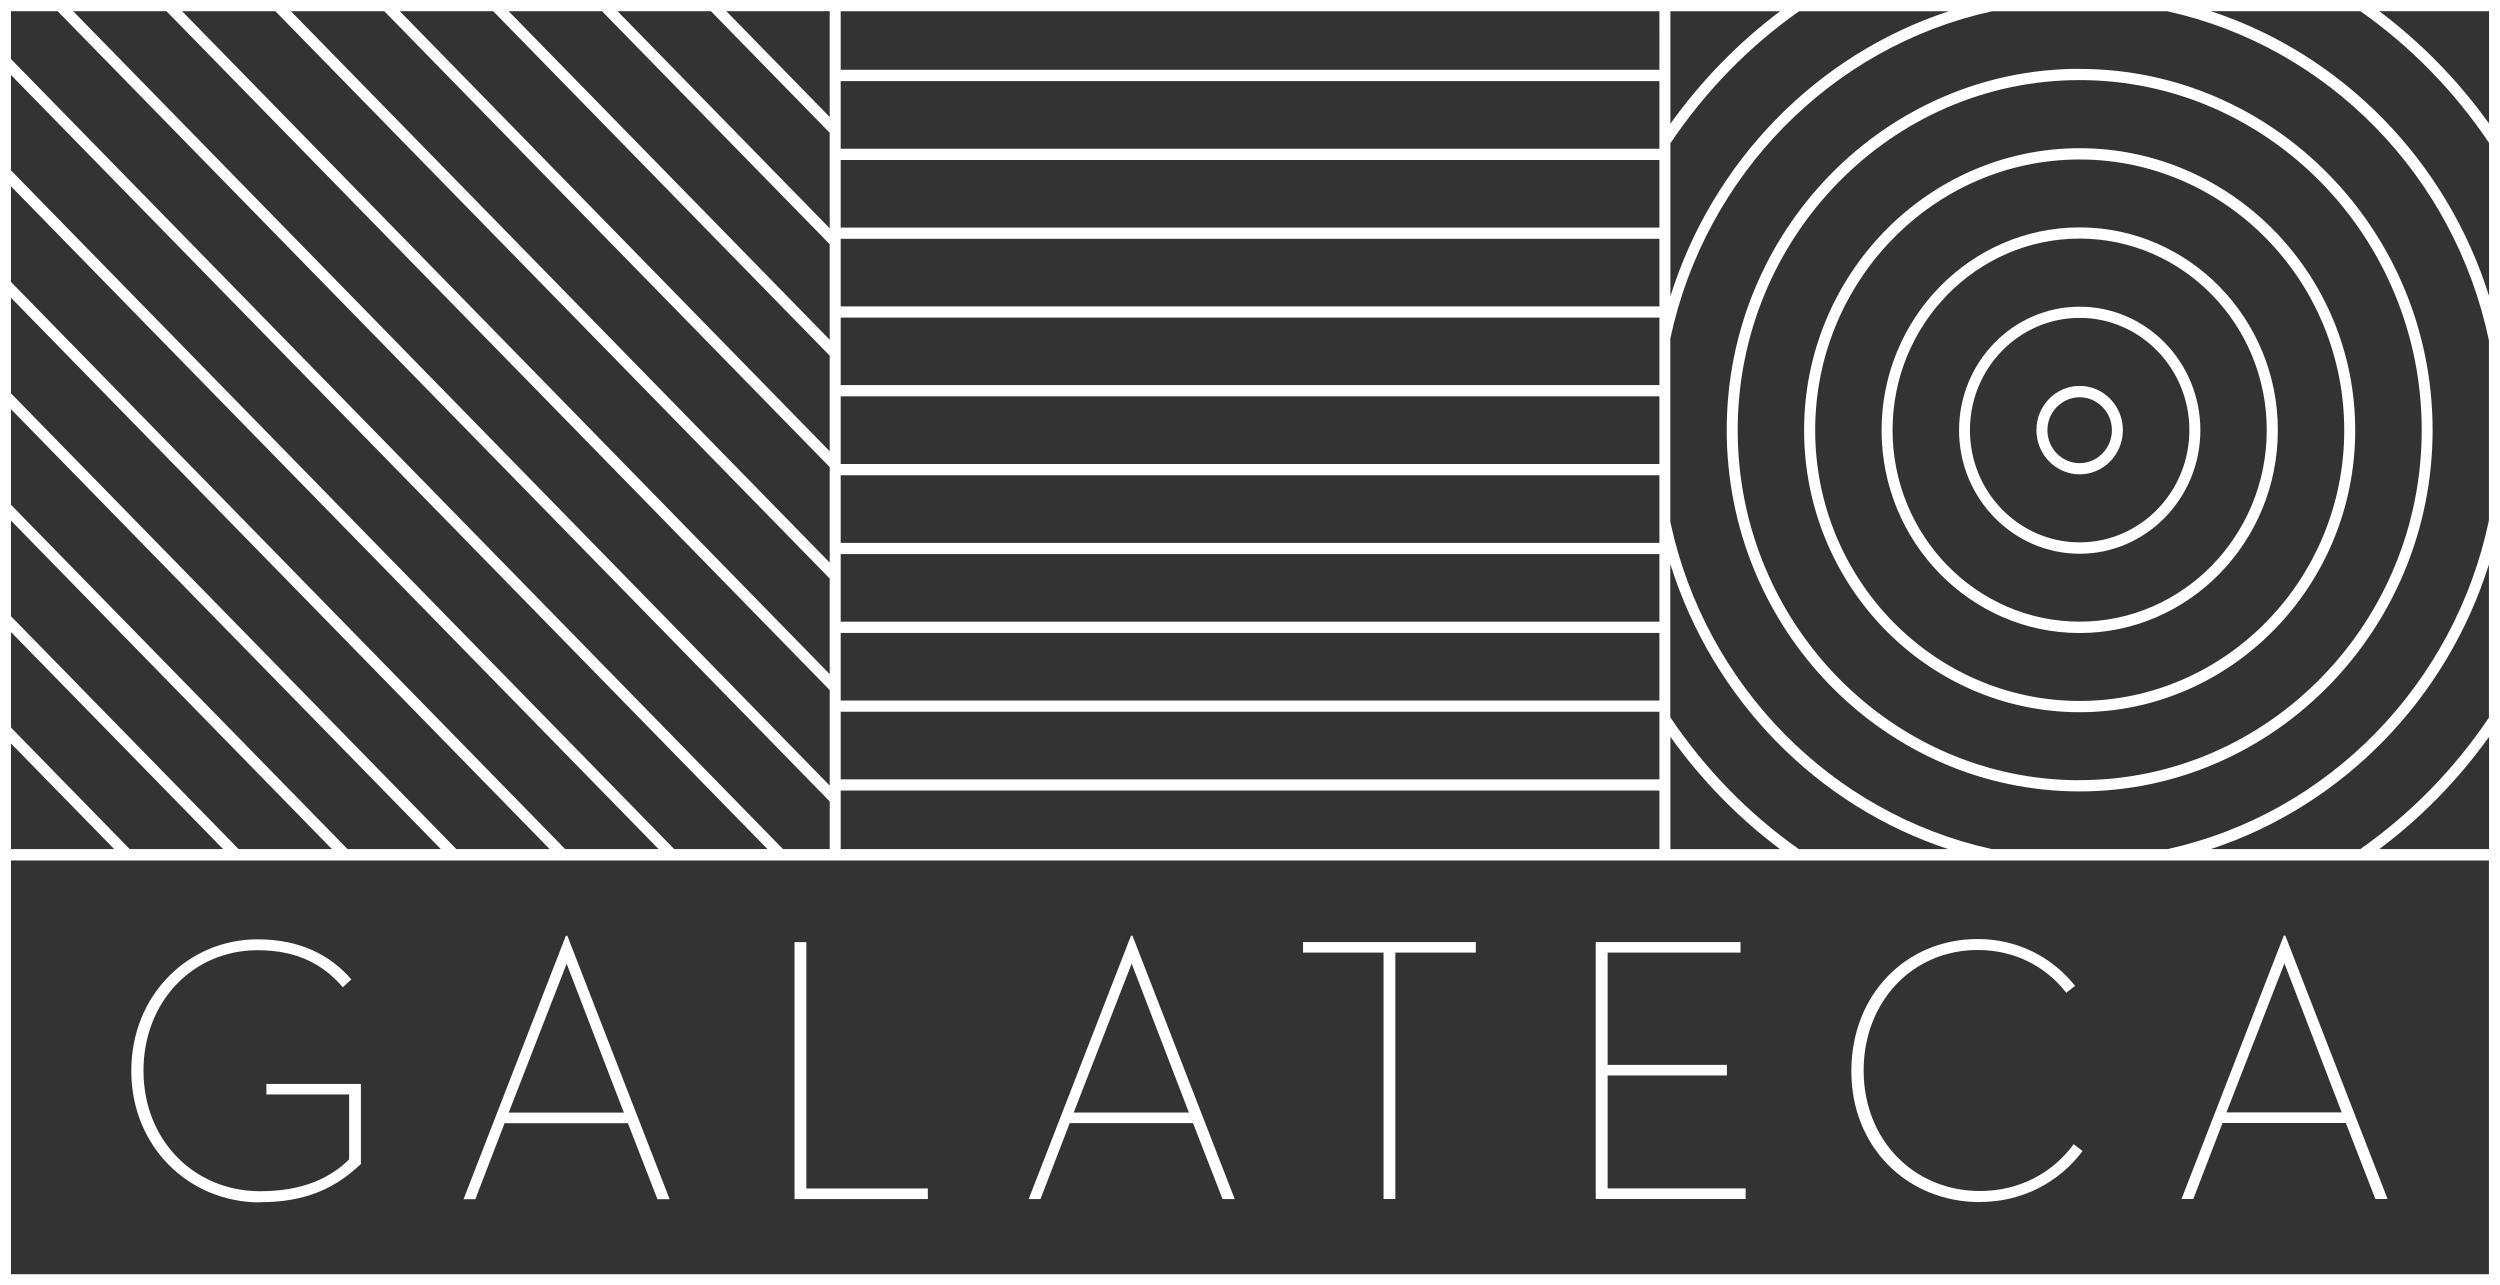 <?xml version="1.0" encoding="UTF-8"?><svg id="Layer_2" xmlns="http://www.w3.org/2000/svg" viewBox="0 0 248.13 127.58"><rect x="0" y="0" width="248.13" height="127.58" fill="#333333" stroke="none"/><defs><style>.cls-1{fill:#fff;}</style></defs><g id="Layer_1-2"><path class="cls-1" d="M206.41,69.57c-14.48,0-26.25-12.06-26.25-26.87s11.78-26.87,26.25-26.87,26.26,12.06,26.26,26.87-11.78,26.87-26.26,26.87m0-54.86c-15.07,0-27.35,12.56-27.35,27.99s12.27,27.99,27.35,27.99,27.35-12.55,27.35-27.99-12.26-27.99-27.35-27.99m0,62.73c-18.71,0-33.94-15.59-33.94-34.74S187.7,7.95,206.41,7.95s33.95,15.59,33.95,34.74-15.23,34.74-33.95,34.74m0-70.6c-19.32,0-35.03,16.09-35.03,35.86s15.72,35.86,35.03,35.86,35.03-16.09,35.03-35.86S225.73,6.84,206.41,6.84m0,54.86c-10.24,0-18.57-8.53-18.57-19.01s8.33-19.01,18.57-19.01,18.57,8.53,18.57,19.01-8.33,19.01-18.57,19.01m0-39.13c-10.84,0-19.66,9.03-19.66,20.13s8.82,20.13,19.66,20.13,19.67-9.03,19.67-20.13-8.83-20.13-19.67-20.13m0,31.26c-6,0-10.89-4.99-10.89-11.14s4.89-11.14,10.89-11.14,10.89,5,10.89,11.14-4.88,11.14-10.89,11.14m0-23.39c-6.6,0-11.97,5.5-11.97,12.26s5.37,12.26,11.97,12.26,11.98-5.5,11.98-12.26-5.37-12.26-11.98-12.26m0,15.53c-1.76,0-3.2-1.47-3.2-3.27s1.44-3.27,3.2-3.27,3.2,1.47,3.2,3.27-1.44,3.27-3.2,3.27m0-7.67c-2.37,0-4.29,1.97-4.29,4.39s1.92,4.39,4.29,4.39,4.29-1.97,4.29-4.39-1.92-4.39-4.29-4.39m40.63-26.04c-3.05-4.26-6.73-8.02-10.89-11.15h10.89V12.26Zm0,17.11c-4.2-13.39-14.53-23.96-27.61-28.26h14.84c5,3.51,9.33,7.95,12.77,13.07v15.19Zm0,22.24c-3.42,16.32-15.95,29.15-31.89,32.66h-17.47c-15.89-3.49-28.43-16.24-31.9-32.48v-18.18c3.47-16.25,16.02-29.01,31.93-32.49h17.4c15.95,3.5,28.5,16.34,31.92,32.67v17.83Zm0,19.6c-3.44,5.12-7.76,9.54-12.77,13.06h-14.83c13.07-4.3,23.39-14.87,27.59-28.25v15.19Zm0,13.06h-10.88c4.16-3.12,7.83-6.88,10.88-11.13v11.13Zm0,42.2H1.09v-41.07H247.03v41.07ZM1.09,73.79l10.24,10.48H1.09v-10.48Zm0-11.06l21.05,21.54H12.87L1.09,72.21v-9.48Zm0-11.06l31.85,32.6h-9.26L1.09,61.16v-9.49Zm0-11.06l42.66,43.66h-9.26L1.09,50.1v-9.49Zm0-11.06l53.46,54.72h-9.26L1.09,39.04v-9.48Zm0-11.06L65.36,84.27h-9.27L1.09,27.98v-9.49ZM1.09,7.44L76.17,84.27h-9.26L1.09,16.91V7.44ZM1.09,1.11H5.72L82.35,79.54v4.73h-4.64L1.09,5.86V1.11Zm15.43,0L82.35,68.49v9.48L7.26,1.11h9.27Zm10.81,0l55.02,56.31v9.49L18.07,1.11h9.27Zm10.81,0l44.21,45.25v9.48L28.87,1.11h9.26Zm10.81,0l33.4,34.19v9.49L39.68,1.11h9.26Zm10.8,0l22.6,23.13v9.48L50.48,1.11h9.27Zm10.81,0l11.79,12.07v9.48L61.29,1.11h9.27Zm11.79,0V11.61L72.09,1.11h10.25Zm82.35,83.16H83.44v-5.81h81.26v5.81Zm-81.26-13.63h81.26v6.71H83.44v-6.71Zm0-7.82h81.26v6.71H83.44v-6.71Zm0-7.83h81.26v6.71H83.44v-6.71Zm0-7.82h81.26v6.71H83.44v-6.71Zm0-7.83h81.26v6.71H83.44v-6.71Zm0-7.82h81.26v6.7H83.44v-6.7Zm0-7.82h81.26v6.71H83.44v-6.71Zm0-7.82h81.26v6.71H83.44v-6.71Zm0-7.83h81.26v6.71H83.44v-6.71Zm0-6.93h81.26V6.93H83.44V1.11Zm82.35,72.01c3.05,4.26,6.72,8.03,10.88,11.15h-10.88v-11.15Zm0-17.13c4.2,13.39,14.51,23.98,27.59,28.28h-14.84c-4.99-3.52-9.32-7.96-12.76-13.09v-15.19Zm0-41.78c3.44-5.12,7.76-9.58,12.77-13.1h14.85c-13.1,4.3-23.42,14.89-27.62,28.29V14.21Zm0-13.1h10.89c-4.17,3.12-7.83,6.9-10.89,11.16V1.11ZM0,0V127.58H248.13V0H0ZM226.74,95.63l5.68,14.78h-11.44l5.75-14.78Zm-6.15,15.83h12.24l2.93,7.54h1.21l-10.15-26.14h-.15l-10.15,26.14h1.17l2.9-7.54Zm-24.08,7.84c4.17,0,7.84-1.92,10.19-5.06l-.88-.68c-2.09,2.85-5.38,4.65-9.3,4.65-6.6,0-11.55-5.1-11.55-11.96s4.87-11.96,11.32-11.96c3.63,0,6.71,1.58,8.79,4.24l.88-.68c-2.35-2.93-5.78-4.65-9.68-4.65-7.03,0-12.5,5.43-12.53,13.05-.04,7.62,5.57,13.06,12.76,13.06m-23.24-1.36h-13.71v-11.21h11.84v-1.05h-11.84v-11.14h13.19v-1.05h-14.37v25.5h14.88v-1.05Zm-35.95,1.05h1.17v-24.45h7.99v-1.05h-17.15v1.05h7.99v24.45Zm-25-23.36l5.68,14.78h-11.43l5.75-14.78Zm-6.15,15.83h12.24l2.93,7.54h1.21l-10.15-26.14h-.15l-10.15,26.14h1.17l2.9-7.54Zm-14.08,6.49h-12.06v-24.45h-1.17v25.5h13.23v-1.05Zm-35.85-22.31l5.68,14.78h-11.43l5.75-14.78Zm-6.16,15.83h12.24l2.93,7.54h1.21l-10.15-26.14h-.15l-10.15,26.14h1.17l2.9-7.54Zm-24.27,7.84c4.65,0,7.55-1.46,10.01-3.79v-7.95h-9.38v1.05h8.21v6.45c-1.79,1.73-4.4,3.15-8.83,3.15-6.59,0-11.58-5.1-11.58-11.96s4.91-11.96,11.33-11.96c3.99,0,6.56,1.46,8.46,3.68l.84-.79c-2.12-2.44-5.13-3.97-9.31-3.97-6.85,0-12.53,5.51-12.53,13.05s5.72,13.06,12.79,13.06"/></g></svg>
